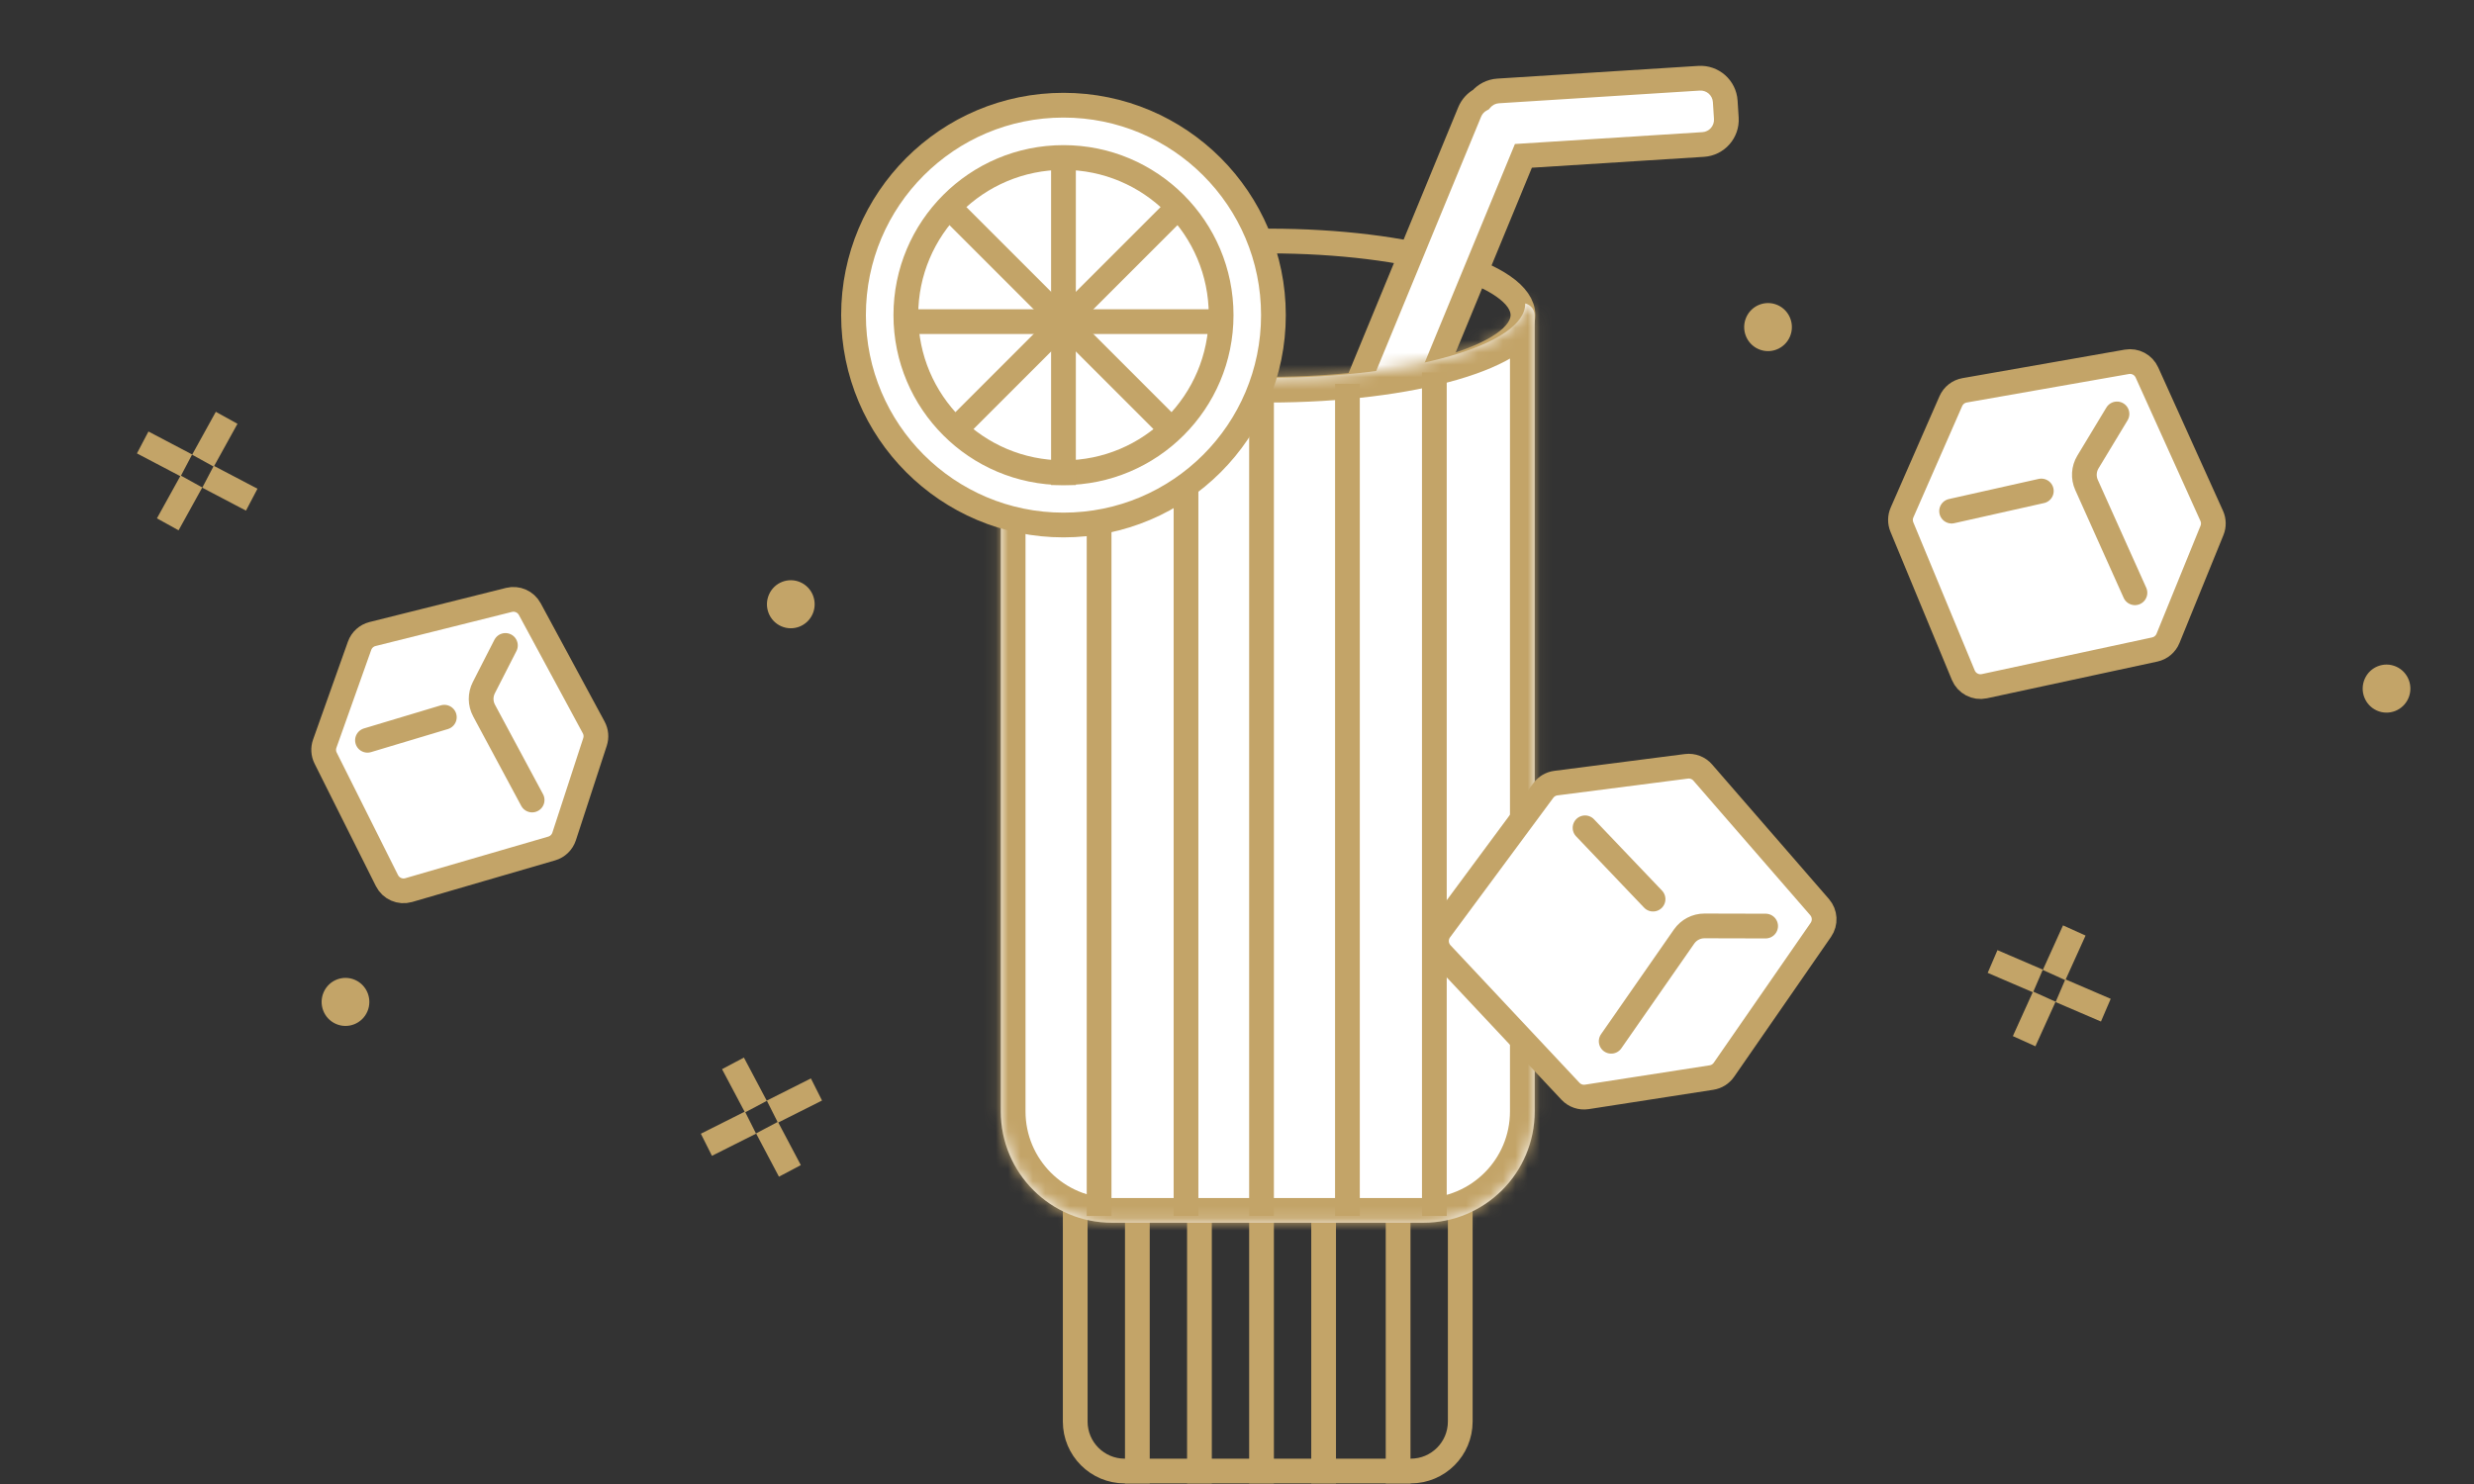 <?xml version="1.0" encoding="UTF-8"?>
<svg xmlns="http://www.w3.org/2000/svg" width="200" height="120" viewBox="0 0 200 120" fill="none">
  <rect x="0" y="0" width="200" height="120" fill="#333333" stroke="none"/>
  <path d="M142.151 28.227C141.176 27.794 140.735 26.647 141.165 25.665C141.595 24.684 142.733 24.239 143.708 24.672C144.682 25.105 145.123 26.252 144.693 27.233C144.264 28.215 143.125 28.66 142.151 28.227Z" fill="#C3A468"></path>
  <path d="M63.151 50.638C62.176 50.205 61.735 49.058 62.165 48.077C62.594 47.095 63.733 46.651 64.707 47.084C65.682 47.517 66.123 48.664 65.694 49.645C65.263 50.627 64.125 51.071 63.151 50.638Z" fill="#C3A468"></path>
  <path d="M192.151 57.459C191.176 57.026 190.735 55.88 191.165 54.898C191.595 53.916 192.733 53.472 193.708 53.905C194.682 54.338 195.123 55.485 194.693 56.466C194.264 57.448 193.125 57.892 192.151 57.459Z" fill="#C3A468"></path>
  <path d="M27.151 82.794C26.176 82.362 25.735 81.215 26.165 80.233C26.595 79.252 27.733 78.807 28.707 79.24C29.682 79.673 30.123 80.82 29.694 81.801C29.264 82.783 28.125 83.228 27.151 82.794Z" fill="#C3A468"></path>
  <path d="M167.489 80.504L169.319 81.29M162 78.144L163.83 78.93M164.852 81.5L164.045 83.283M167.274 76.151L166.467 77.934" stroke="#C3A468" stroke-width="2" stroke-linecap="square"></path>
  <path d="M17.703 39.016L19.464 39.94M12.421 36.243L14.181 37.168M14.994 39.808L14.045 41.523M17.839 34.66L16.891 36.376" stroke="#C3A468" stroke-width="2" stroke-linecap="square"></path>
  <path d="M63.333 89.441L65.11 88.547M58 92.12L59.778 91.227M62.472 92.066L63.388 93.798M59.722 86.87L60.639 88.602" stroke="#C3A468" stroke-width="2" stroke-linecap="square"></path>
  <path d="M86.922 95.856H118.048V114.951C118.048 117.16 116.257 118.951 114.048 118.951H90.922C88.713 118.951 86.922 117.16 86.922 114.951V95.856Z" stroke="#C3A468" stroke-width="2"></path>
  <path d="M102.563 31.471C114.016 31.471 123.116 28.788 123.116 25.48C123.116 22.171 114.016 19.489 102.563 19.489C91.109 19.489 81.825 22.171 81.825 25.48C81.825 28.788 91.109 31.471 102.563 31.471Z" stroke="#C3A468" stroke-width="2"></path>
  <path d="M101.983 97.868L101.983 119.951" stroke="#C3A468" stroke-width="2"></path>
  <path d="M107.002 97.868L107.002 119.951" stroke="#C3A468" stroke-width="2"></path>
  <path d="M113.025 97.868L113.025 119.951" stroke="#C3A468" stroke-width="2"></path>
  <path d="M91.945 97.868L91.945 119.951" stroke="#C3A468" stroke-width="2"></path>
  <path d="M96.964 97.868L96.964 119.951" stroke="#C3A468" stroke-width="2"></path>
  <path fill-rule="evenodd" clip-rule="evenodd" d="M139.47 8.197C139.401 7.094 138.451 6.257 137.348 6.327L121.115 7.353C120.553 7.388 120.059 7.653 119.72 8.051C119.323 8.262 118.995 8.607 118.81 9.054L106.005 40.095C105.583 41.116 106.07 42.285 107.091 42.706L108.356 43.228C109.377 43.649 110.546 43.163 110.967 42.142L123.153 12.603L137.687 11.684C138.789 11.615 139.626 10.665 139.557 9.562L139.47 8.197Z" fill="white"></path>
  <path d="M137.348 6.327L137.411 7.325L137.411 7.325L137.348 6.327ZM139.47 8.197L140.468 8.134L140.468 8.134L139.47 8.197ZM121.115 7.353L121.179 8.351L121.179 8.351L121.115 7.353ZM119.72 8.051L120.189 8.934L120.357 8.845L120.481 8.7L119.72 8.051ZM118.81 9.054L119.734 9.436L118.81 9.054ZM106.005 40.095L106.929 40.476L106.005 40.095ZM110.967 42.142L111.892 42.523L110.967 42.142ZM123.153 12.603L123.09 11.605L122.467 11.644L122.229 12.222L123.153 12.603ZM137.687 11.684L137.624 10.686L137.687 11.684ZM139.557 9.562L138.559 9.625L138.559 9.625L139.557 9.562ZM137.411 7.325C137.962 7.29 138.437 7.709 138.472 8.26L140.468 8.134C140.364 6.48 138.939 5.224 137.285 5.329L137.411 7.325ZM121.179 8.351L137.411 7.325L137.285 5.329L121.052 6.355L121.179 8.351ZM120.481 8.7C120.651 8.5 120.897 8.368 121.179 8.351L121.052 6.355C120.208 6.408 119.467 6.807 118.959 7.402L120.481 8.7ZM119.734 9.436C119.827 9.211 119.99 9.04 120.189 8.934L119.251 7.168C118.656 7.484 118.162 8.002 117.885 8.673L119.734 9.436ZM106.929 40.476L119.734 9.436L117.885 8.673L105.08 39.713L106.929 40.476ZM107.472 41.782C106.961 41.571 106.718 40.986 106.929 40.476L105.08 39.713C104.448 41.245 105.178 42.999 106.709 43.631L107.472 41.782ZM108.737 42.304L107.472 41.782L106.709 43.631L107.974 44.152L108.737 42.304ZM110.043 41.761C109.832 42.271 109.247 42.514 108.737 42.304L107.974 44.152C109.506 44.784 111.26 44.055 111.892 42.523L110.043 41.761ZM122.229 12.222L110.043 41.761L111.892 42.523L124.077 12.984L122.229 12.222ZM137.624 10.686L123.09 11.605L123.216 13.601L137.75 12.682L137.624 10.686ZM138.559 9.625C138.593 10.177 138.175 10.652 137.624 10.686L137.75 12.682C139.403 12.578 140.659 11.153 140.555 9.499L138.559 9.625ZM138.472 8.26L138.559 9.625L140.555 9.499L140.468 8.134L138.472 8.26Z" fill="#C3A468"></path>
  <mask id="path-17-inside-1_1522_742" fill="white">
    <path fill-rule="evenodd" clip-rule="evenodd" d="M102.563 30.549C114.016 30.549 123.3 27.867 123.3 24.558C123.3 24.551 123.3 24.545 123.3 24.538C123.74 24.643 124.067 25.038 124.067 25.51V89.874C124.067 94.844 120.037 98.874 115.067 98.874H89.903C84.933 98.874 80.903 94.844 80.903 89.874V25.51C80.903 24.984 81.31 24.553 81.826 24.513C81.825 24.528 81.825 24.543 81.825 24.558C81.825 27.867 91.109 30.549 102.563 30.549Z"></path>
  </mask>
  <path fill-rule="evenodd" clip-rule="evenodd" d="M102.563 30.549C114.016 30.549 123.3 27.867 123.3 24.558C123.3 24.551 123.3 24.545 123.3 24.538C123.74 24.643 124.067 25.038 124.067 25.51V89.874C124.067 94.844 120.037 98.874 115.067 98.874H89.903C84.933 98.874 80.903 94.844 80.903 89.874V25.51C80.903 24.984 81.31 24.553 81.826 24.513C81.825 24.528 81.825 24.543 81.825 24.558C81.825 27.867 91.109 30.549 102.563 30.549Z" fill="white"></path>
  <path d="M123.3 24.538L123.765 22.593L121.271 21.997L121.3 24.561L123.3 24.538ZM81.826 24.513L83.825 24.564L83.881 22.349L81.672 22.519L81.826 24.513ZM121.3 24.558C121.3 24.381 121.41 24.646 120.542 25.238C119.74 25.787 118.448 26.36 116.671 26.873C113.145 27.892 108.156 28.549 102.563 28.549V32.549C108.422 32.549 113.802 31.865 117.781 30.716C119.757 30.145 121.502 29.427 122.798 28.541C124.029 27.701 125.3 26.39 125.3 24.558H121.3ZM121.3 24.561C121.3 24.56 121.3 24.559 121.3 24.558H125.3C125.3 24.544 125.3 24.529 125.3 24.515L121.3 24.561ZM122.835 26.483C122.395 26.378 122.067 25.985 122.067 25.51H126.067C126.067 24.092 125.084 22.908 123.765 22.593L122.835 26.483ZM122.067 25.51V89.874H126.067V25.51H122.067ZM122.067 89.874C122.067 93.74 118.933 96.874 115.067 96.874V100.874C121.142 100.874 126.067 95.949 126.067 89.874H122.067ZM115.067 96.874H89.903V100.874H115.067V96.874ZM89.903 96.874C86.037 96.874 82.903 93.74 82.903 89.874H78.903C78.903 95.949 83.828 100.874 89.903 100.874V96.874ZM82.903 89.874V25.51H78.903V89.874H82.903ZM82.903 25.51C82.903 26.038 82.497 26.468 81.979 26.508L81.672 22.519C80.122 22.639 78.903 23.931 78.903 25.51H82.903ZM83.825 24.558C83.825 24.56 83.825 24.562 83.825 24.564L79.826 24.463C79.825 24.495 79.825 24.526 79.825 24.558H83.825ZM102.563 28.549C96.969 28.549 91.98 27.892 88.454 26.873C86.677 26.36 85.385 25.787 84.583 25.238C83.715 24.646 83.825 24.381 83.825 24.558H79.825C79.825 26.39 81.096 27.701 82.327 28.541C83.623 29.427 85.368 30.145 87.344 30.716C91.323 31.865 96.703 32.549 102.563 32.549V28.549Z" fill="#C3A468" mask="url(#path-17-inside-1_1522_742)"></path>
  <path d="M95.878 31.041L95.878 98.323" stroke="#C3A468" stroke-width="2"></path>
  <path d="M88.852 29.198L88.852 98.323" stroke="#C3A468" stroke-width="2"></path>
  <path d="M108.928 31.041L108.927 98.323" stroke="#C3A468" stroke-width="2"></path>
  <path d="M101.983 31.931V98.323" stroke="#C3A468" stroke-width="2"></path>
  <path d="M115.954 30.12L115.954 98.323" stroke="#C3A468" stroke-width="2"></path>
  <circle cx="85.972" cy="25.48" r="16.973" fill="white" stroke="#C3A468" stroke-width="2"></circle>
  <circle cx="85.973" cy="25.48" r="12.744" fill="white" stroke="#C3A468" stroke-width="2"></circle>
  <path d="M85.972 12.793V39.223" stroke="#C3A468" stroke-width="2"></path>
  <path d="M99.188 26.008L72.757 26.008" stroke="#C3A468" stroke-width="2"></path>
  <path d="M95.317 16.664L76.628 35.352" stroke="#C3A468" stroke-width="2"></path>
  <path d="M95.317 35.353L76.628 16.664" stroke="#C3A468" stroke-width="2"></path>
  <path d="M116.531 77.12L126.958 88.242C127.297 88.603 127.793 88.774 128.282 88.698L138.361 87.133C138.768 87.07 139.13 86.842 139.364 86.504L147.199 75.189C147.589 74.626 147.548 73.87 147.098 73.352L137.652 62.471C137.323 62.092 136.826 61.903 136.328 61.967L125.778 63.325C125.373 63.377 125.007 63.593 124.764 63.921L116.419 75.202C115.988 75.784 116.035 76.591 116.531 77.12Z" fill="white" stroke="#C3A468" stroke-width="2"></path>
  <path d="M128.137 66.939L133.634 72.705" stroke="#C3A468" stroke-width="2" stroke-linecap="round"></path>
  <path d="M130.25 84.199L136.145 75.729C136.52 75.191 137.135 74.87 137.792 74.872L142.735 74.884" stroke="#C3A468" stroke-width="2" stroke-linecap="round"></path>
  <path d="M33.042 71.976L44.597 68.612C45.073 68.474 45.45 68.109 45.604 67.638L48.1 59.997C48.228 59.606 48.19 59.18 47.994 58.818L42.828 49.254C42.502 48.651 41.809 48.345 41.145 48.511L30.117 51.269C29.63 51.39 29.236 51.748 29.067 52.221L26.254 60.129C26.117 60.513 26.142 60.937 26.325 61.303L31.281 71.207C31.606 71.855 32.346 72.178 33.042 71.976Z" fill="white" stroke="#C3A468" stroke-width="2"></path>
  <path d="M29.707 59.861L35.92 57.995" stroke="#C3A468" stroke-width="2" stroke-linecap="round"></path>
  <path d="M43.017 64.691L39.134 57.459C38.823 56.881 38.816 56.187 39.115 55.603L40.858 52.192" stroke="#C3A468" stroke-width="2" stroke-linecap="round"></path>
  <path d="M160.417 55.488L174.19 52.52C174.674 52.416 175.076 52.079 175.263 51.62L178.817 42.895C178.973 42.514 178.965 42.086 178.795 41.711L173.559 30.118C173.277 29.494 172.608 29.14 171.933 29.259L158.82 31.563C158.326 31.65 157.908 31.978 157.706 32.438L153.762 41.441C153.598 41.815 153.594 42.24 153.75 42.617L158.715 54.596C158.993 55.265 159.709 55.64 160.417 55.488Z" fill="white" stroke="#C3A468" stroke-width="2"></path>
  <path d="M157.769 41.33L165.022 39.703" stroke="#C3A468" stroke-width="2" stroke-linecap="round"></path>
  <path d="M172.59 47.933L168.676 39.212C168.408 38.613 168.45 37.921 168.789 37.359L171.138 33.471" stroke="#C3A468" stroke-width="2" stroke-linecap="round"></path>
</svg>
